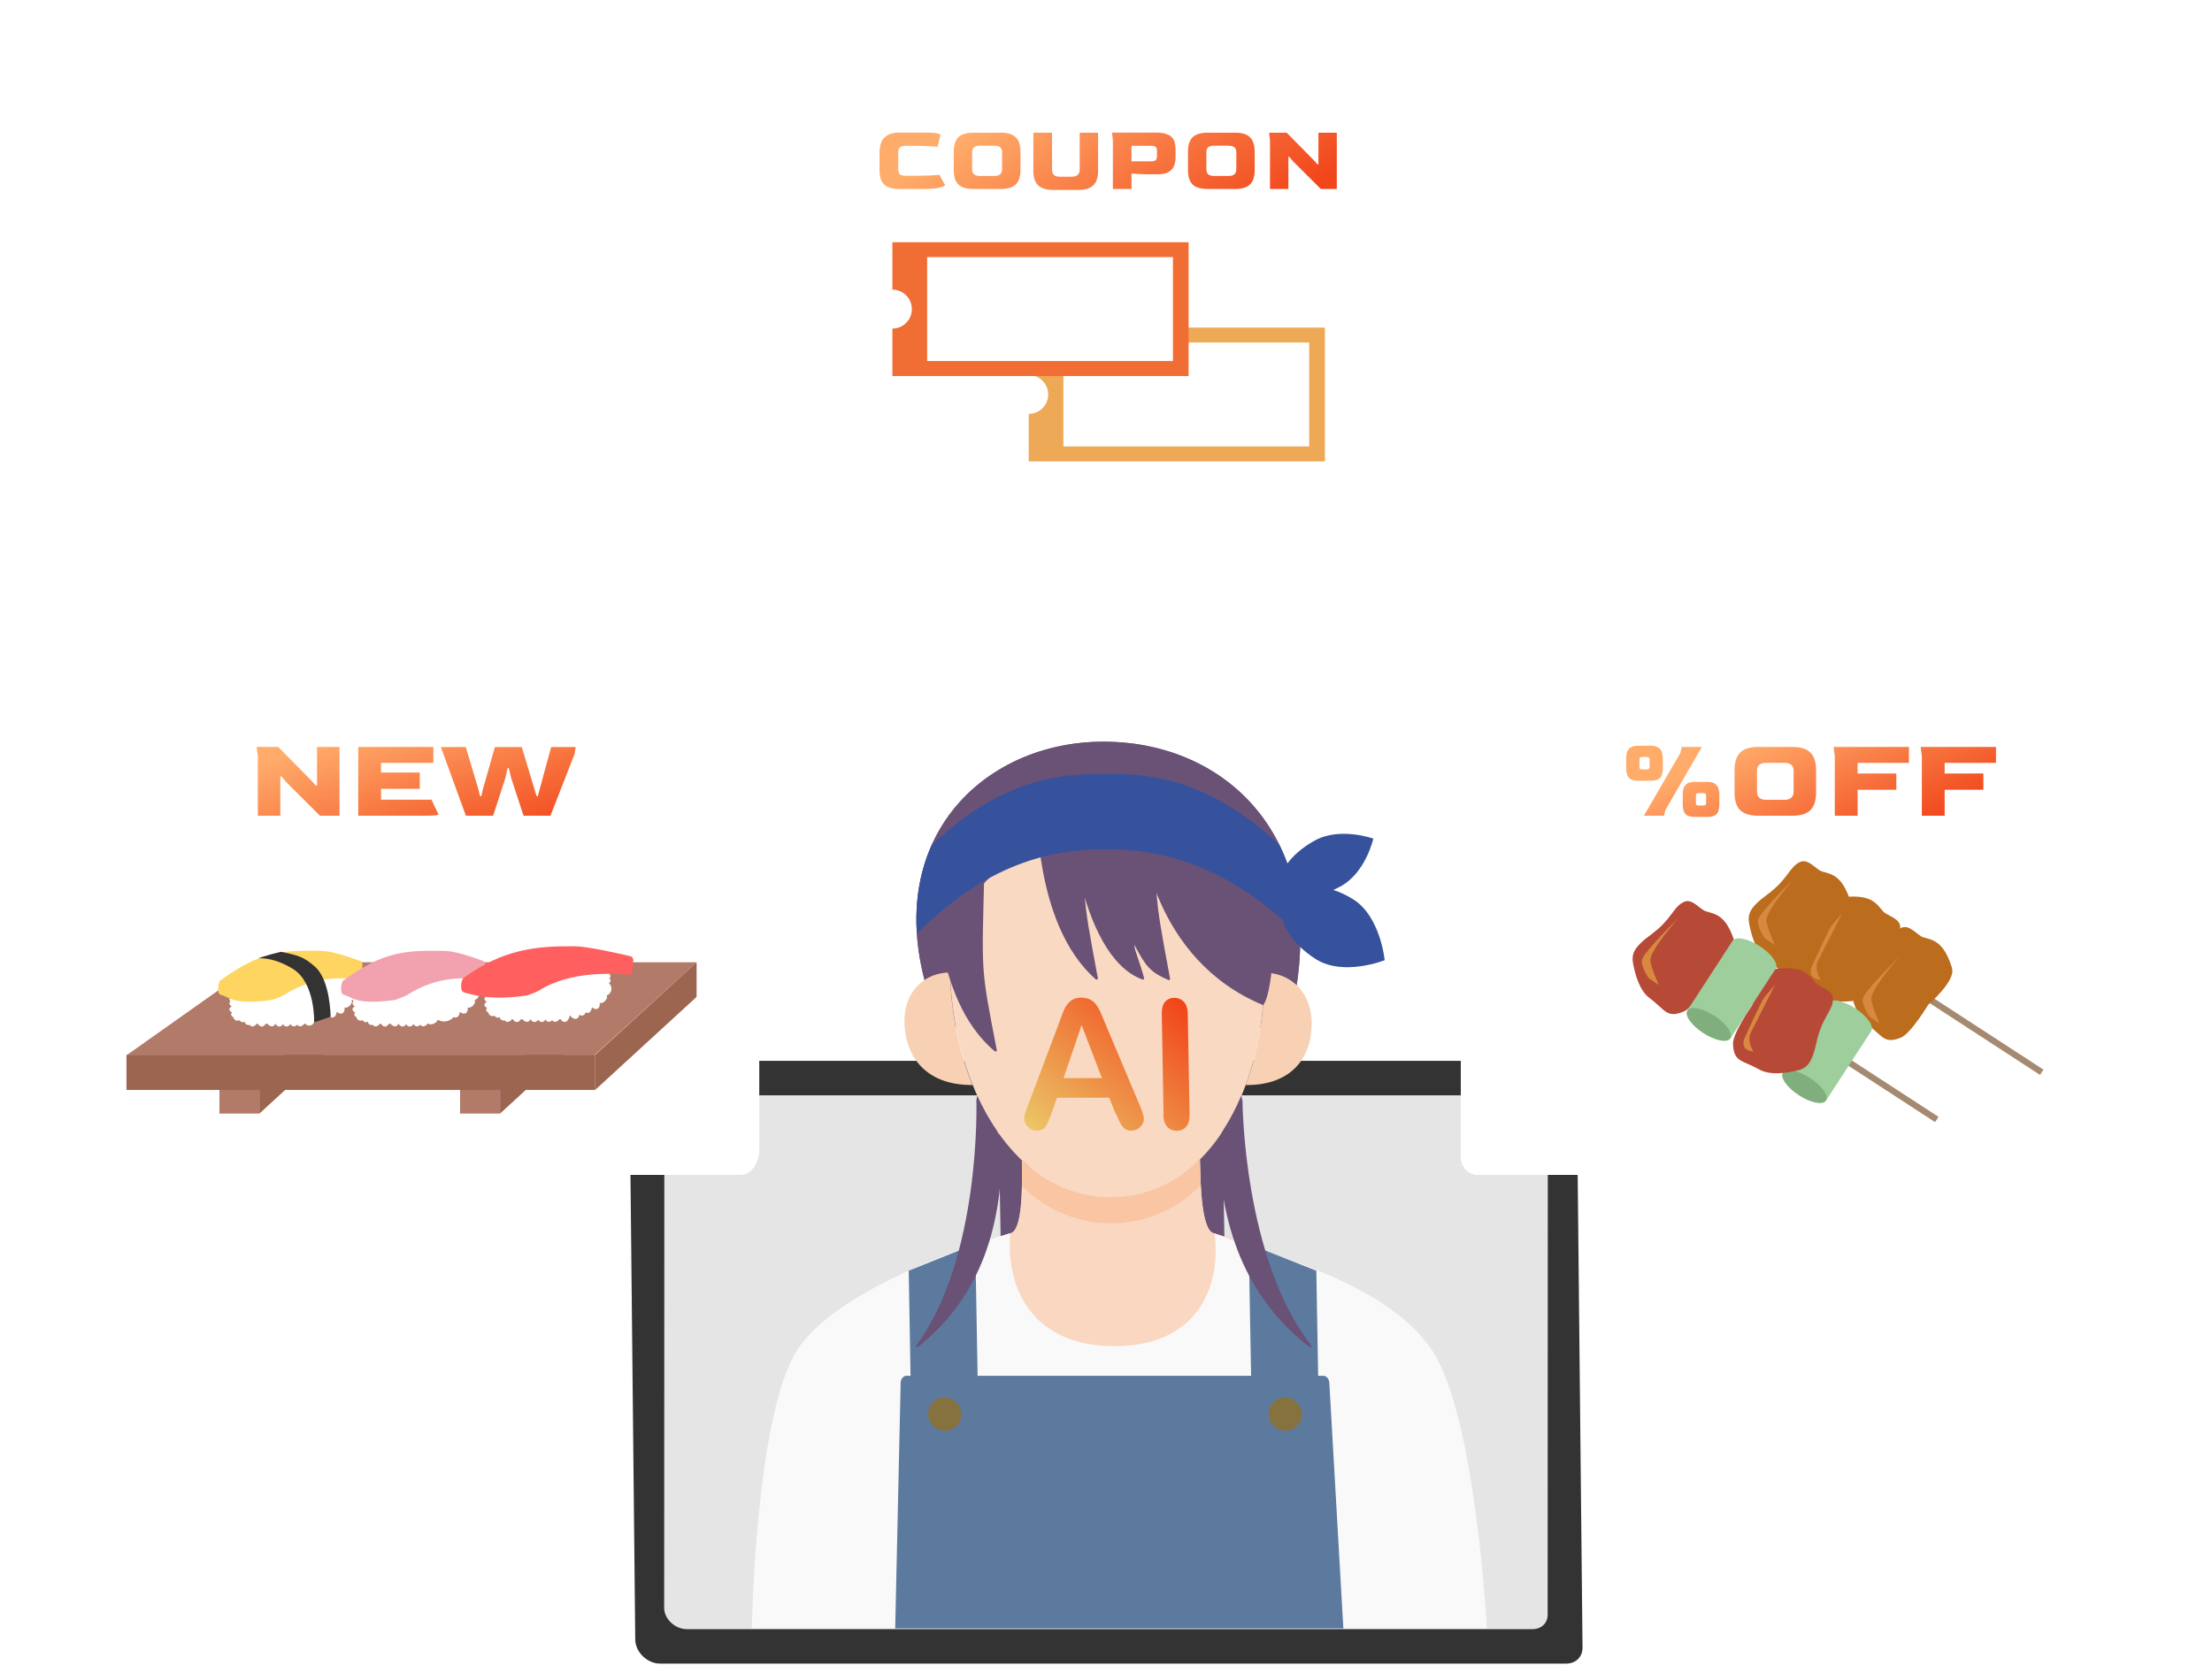 <svg width="234" height="177" viewBox="0 0 234 177" fill="none" xmlns="http://www.w3.org/2000/svg">
<g clip-path="url(#clip0_14_2975)">
<path d="M165.69 176.003H69.81C68.47 176.003 67.22 174.782 67.2 173.472L66.59 113.931C66.58 112.94 67.3 112.23 68.31 112.23H164.19C165.53 112.23 166.78 113.45 166.8 114.761L167.41 174.302C167.42 175.292 166.7 176.003 165.69 176.003Z" fill="#333333"/>
<path d="M162.1 172.361H72.67C71.42 172.361 70.26 171.281 70.26 170.12L70.28 117.392C70.28 116.511 70.96 115.881 71.9 115.881H161.33C162.58 115.881 163.74 116.961 163.74 118.122L163.72 170.851C163.72 171.731 163.04 172.361 162.1 172.361Z" fill="#E5E5E5"/>
<path d="M99.55 108.689C91.64 90.552 102.98 78.468 116.73 78.468C130.48 78.468 141.49 89.842 136.19 108.699" fill="#6A5276"/>
<path d="M99.55 108.689C91.64 90.552 102.98 78.468 116.73 78.468C130.48 78.468 141.49 89.842 136.19 108.699" fill="#6A5276"/>
<path d="M129.6 135.338H105.93L105.59 115.781H129.26L129.6 135.338Z" fill="#6A5276"/>
<path d="M137.04 104.097C138.16 105.097 138.86 106.678 138.75 108.699C138.62 111.219 137.46 113.3 135.05 114.251C134.14 114.611 133.05 114.811 131.78 114.791C133.15 111.119 133.81 106.978 133.73 102.906C134.99 102.906 136.15 103.327 137.03 104.107V104.087L137.04 104.097Z" fill="#F8D1B5"/>
<path d="M100.51 102.906C100.58 106.978 101.4 111.139 102.88 114.791C98.26 114.821 95.99 112.16 95.7 108.689C95.54 106.668 96.17 105.077 97.27 104.097C98.13 103.317 99.26 102.886 100.51 102.886V102.906Z" fill="#F8D1B5"/>
<path d="M128.4 130.476C129.54 130.806 130.66 131.387 131.8 131.767C137.22 133.758 145.34 136.819 147.01 138.889C150.41 143.061 140.49 145.552 117.9 145.552C85.52 145.552 84.62 141.97 90.59 137.419C92.83 135.708 100.23 133.027 102.14 132.407C104.04 131.787 105.75 130.816 106.91 130.476C108.15 130.166 108.17 125.775 108.11 122.794C110.67 125.194 113.82 126.665 117.52 126.665C121.22 126.665 124.45 125.144 126.94 122.654C126.99 125.655 127.15 130.166 128.4 130.476Z" fill="#F9D9C2"/>
<path d="M116.88 88.371C128.54 88.371 133.62 96.474 133.73 102.907C133.8 106.978 133.13 111.139 131.78 114.791C130.65 117.852 129.03 120.583 126.96 122.644C124.47 125.134 121.32 127.665 117.56 127.665C113.8 127.665 110.67 125.194 108.13 122.784C105.93 120.703 104.16 117.932 102.9 114.791C101.41 111.119 100.6 106.978 100.53 102.907C100.42 96.484 105.24 88.371 116.9 88.371H116.88Z" fill="#F9D9C2"/>
<path d="M128.4 130.476C129.54 130.806 130.7 131.157 131.84 131.547C128.98 136.989 124.11 145.552 117.9 145.552C111.69 145.552 106.51 136.999 103.44 131.567C104.58 131.177 105.74 130.816 106.9 130.476C108.14 130.166 108.16 125.775 108.1 122.794C110.66 125.194 113.81 126.665 117.51 126.665C121.21 126.665 124.44 125.144 126.93 122.654C126.98 125.655 127.14 130.166 128.39 130.476H128.4Z" fill="#F9D7C0"/>
<path d="M151.54 142.931C146.75 135.678 134.65 132.877 128.49 130.506C129.2 136.508 126.41 142.421 117.89 142.421C109.37 142.421 106.37 136.468 106.87 130.476C106 130.706 88.79 135.688 84.26 142.941C79.92 149.883 79.53 172.281 79.53 172.281H157.29C157.29 172.281 156.12 149.883 151.54 142.941V142.931Z" fill="#F9F9F9"/>
<path d="M118.02 117.842L117.34 116.131H111.82L111.2 117.872C110.96 118.552 110.75 119.012 110.57 119.252C110.39 119.483 110.11 119.613 109.69 119.613C109.35 119.613 109.03 119.493 108.77 119.242C108.5 118.992 108.36 118.702 108.35 118.382C108.35 118.192 108.37 118.012 108.43 117.802C108.49 117.602 108.59 117.332 108.73 116.982L112.06 108.159C112.15 107.908 112.27 107.598 112.4 107.238C112.53 106.878 112.67 106.588 112.84 106.348C112.99 106.118 113.19 105.928 113.45 105.768C113.71 105.608 114.02 105.548 114.39 105.548C114.76 105.548 115.09 105.628 115.36 105.768C115.63 105.908 115.83 106.098 115.99 106.328C116.15 106.558 116.29 106.808 116.41 107.058C116.52 107.308 116.67 107.668 116.85 108.119L120.55 116.892C120.84 117.562 120.99 118.042 121 118.352C121.01 118.662 120.89 118.962 120.63 119.222C120.37 119.483 120.06 119.613 119.69 119.613C119.47 119.613 119.29 119.583 119.13 119.503C118.97 119.423 118.85 119.312 118.74 119.192C118.63 119.052 118.52 118.852 118.39 118.582C118.26 118.302 118.16 118.072 118.07 117.852L118.05 117.822L118.02 117.842ZM112.51 114.061H116.57L114.42 108.449L112.51 114.061ZM123.09 117.932L122.9 107.228C122.9 106.668 123.01 106.248 123.25 105.988C123.49 105.708 123.82 105.568 124.22 105.568C124.62 105.568 124.97 105.708 125.24 105.988C125.49 106.268 125.64 106.688 125.65 107.248L125.84 117.952C125.84 118.512 125.73 118.932 125.47 119.212C125.23 119.493 124.89 119.633 124.47 119.633C124.05 119.633 123.75 119.493 123.48 119.212C123.23 118.932 123.08 118.512 123.07 117.952L123.09 117.932Z" fill="url(#paint0_linear_14_2975)"/>
<path d="M109.67 83.269C109.61 84.54 109.18 97.745 115.92 103.607C116.01 103.687 116.16 103.607 116.14 103.497C114.38 94.023 114.54 95.284 114.82 83.299C114.82 83.24 114.76 83.179 114.69 83.179H109.79C109.72 83.179 109.67 83.219 109.66 83.279L109.67 83.269Z" fill="#6A5276"/>
<path d="M120 99.966C121.2 102.176 121.58 102.797 123.59 103.677C123.68 103.717 123.8 103.647 123.78 103.547C122 93.933 122.16 95.264 122.43 83.21C122.43 83.15 122.37 83.09 122.3 83.09H117.28C117.28 83.09 117.28 83.12 117.29 83.16H112.89C112.82 83.16 112.76 83.2 112.76 83.27C112.84 84.76 113.87 101.056 120.85 103.627C120.95 103.667 121.05 103.577 121.03 103.487C120.63 101.906 120 100.536 119.99 99.956L120 99.966Z" fill="#6A5276"/>
<path d="M120.79 88.371C120.79 88.371 121.81 101.446 133.62 106.338C134.4 105.497 134.71 100.826 134.71 100.826L130.22 88.811L120.8 88.361L120.79 88.371Z" fill="#6A5276"/>
<path d="M98.99 91.743C98.93 92.953 98.49 105.608 105.23 111.22C105.32 111.29 105.47 111.22 105.45 111.109C103.7 102.046 103.86 103.247 104.14 91.763C104.14 91.703 104.08 91.643 104.01 91.643H99.11C99.04 91.643 98.99 91.683 98.98 91.733L98.99 91.743Z" fill="#6A5276"/>
<path d="M103.59 155.155H96.49L96.13 134.438L103.17 131.607L103.59 155.155Z" fill="#5C7A9E"/>
<path d="M132.52 155.155H139.61L139.25 134.438L132.1 131.607L132.52 155.155Z" fill="#5C7A9E"/>
<path d="M131.44 116.481C131.44 116.481 131.39 116.251 131.31 115.911C130.76 117.222 130.11 118.462 129.37 119.602C129.36 119.622 128.88 120.583 128.88 120.603C129.02 129.496 131.62 137.169 138.52 142.511C138.64 142.601 138.79 142.451 138.7 142.331C131.5 133.067 131.44 116.471 131.44 116.471V116.481Z" fill="#6A5276"/>
<path d="M103.27 116.481C103.27 116.481 103.31 116.251 103.38 115.911C103.98 117.222 104.67 118.462 105.45 119.602C105.46 119.622 105.97 120.583 105.98 120.603C106.15 129.496 103.82 137.169 97.11 142.511C96.99 142.601 96.84 142.451 96.93 142.331C103.8 133.067 103.29 116.471 103.29 116.471L103.27 116.481Z" fill="#6A5276"/>
<path d="M116.92 81.889C113.19 81.889 106.54 81.799 98.56 89.422C97.35 92.123 96.77 95.264 97 98.765C104.36 91.423 111.05 89.842 116.98 89.842C122.91 89.842 129.81 91.463 137.54 99.035C137.48 95.344 136.68 92.093 135.31 89.332C127.16 81.799 120.64 81.889 116.93 81.889H116.92Z" fill="#36529C"/>
<path d="M141.82 93.773C139.16 95.224 136.4 95.304 135.65 93.964C134.9 92.623 136.45 90.362 139.11 88.912C141.77 87.461 145.28 88.722 145.28 88.722C145.28 88.722 144.48 92.323 141.82 93.773Z" fill="#36529C"/>
<path d="M139.25 101.506C136.32 99.695 134.82 96.805 135.89 95.044C136.96 93.283 140.2 93.323 143.12 95.124C146.04 96.925 146.48 101.586 146.48 101.586C146.48 101.586 142.17 103.307 139.25 101.506Z" fill="#36529C"/>
<path d="M94.7 172.281L95.28 146.222C95.33 145.832 95.59 145.552 95.9 145.552H139.98C140.29 145.552 140.56 145.832 140.62 146.222L142.11 172.281H94.69H94.7Z" fill="#5C7A9E"/>
<path d="M137.72 149.613C137.74 150.584 136.96 151.374 135.99 151.374C135.02 151.374 134.22 150.584 134.2 149.613C134.18 148.643 134.96 147.853 135.93 147.853C136.9 147.853 137.7 148.643 137.72 149.613Z" fill="#86723E"/>
<path d="M101.7 149.613C101.72 150.584 100.94 151.374 99.97 151.374C99 151.374 98.2 150.584 98.18 149.613C98.16 148.643 98.94 147.853 99.91 147.853C100.88 147.853 101.68 148.643 101.7 149.613Z" fill="#86723E"/>
<path d="M140.63 146.212L142.12 172.271L140.63 146.212Z" fill="#5C7A9E"/>
<path d="M117.52 126.665C113.82 126.665 110.67 125.184 108.11 122.794C108.12 123.624 108.13 124.554 108.11 125.475C108.13 125.495 108.15 125.525 108.17 125.545C110.72 127.955 113.82 129.416 117.58 129.416C121.34 129.416 124.51 127.895 127 125.405C127 125.405 127.02 125.385 127.02 125.375C126.97 124.434 126.94 123.484 126.93 122.654C124.44 125.144 121.21 126.665 117.51 126.665H117.52Z" fill="#F9C5A2"/>
<g filter="url(#filter0_d_14_2975)">
<rect x="154.56" y="73.674" width="73.569" height="50.625" rx="1.688" fill="white" shape-rendering="crispEdges"/>
<path d="M173.295 82.599C172.932 82.599 172.659 82.541 172.478 82.425C172.296 82.302 172.177 82.136 172.119 81.93C172.061 81.724 172.032 81.501 172.032 81.262V80.235C172.032 80.02 172.057 79.814 172.107 79.616C172.164 79.41 172.28 79.241 172.453 79.109C172.635 78.969 172.915 78.898 173.295 78.898H174.643C175.006 78.898 175.279 78.969 175.46 79.109C175.642 79.241 175.761 79.41 175.819 79.616C175.877 79.814 175.906 80.02 175.906 80.235V81.262C175.906 81.501 175.877 81.724 175.819 81.93C175.761 82.136 175.642 82.302 175.46 82.425C175.279 82.541 175.006 82.599 174.643 82.599H173.295ZM173.901 86.299L177.762 79.653L177.91 79.022H180.039L176.178 85.692L176.029 86.299H173.901ZM173.678 81.398H174.26C174.351 81.398 174.412 81.373 174.445 81.324C174.487 81.266 174.507 81.208 174.507 81.151V80.334C174.507 80.276 174.487 80.222 174.445 80.173C174.412 80.115 174.351 80.086 174.26 80.086H173.678C173.579 80.086 173.509 80.115 173.468 80.173C173.435 80.222 173.422 80.276 173.431 80.334V81.151C173.422 81.208 173.435 81.266 173.468 81.324C173.501 81.373 173.571 81.398 173.678 81.398ZM179.272 86.422C178.909 86.422 178.636 86.365 178.455 86.249C178.273 86.125 178.154 85.96 178.096 85.754C178.038 85.548 178.009 85.325 178.009 85.086V84.059C178.009 83.844 178.034 83.638 178.084 83.44C178.141 83.234 178.257 83.065 178.43 82.933C178.612 82.792 178.892 82.722 179.272 82.722H180.621C180.984 82.722 181.256 82.792 181.437 82.933C181.619 83.065 181.738 83.234 181.796 83.44C181.854 83.638 181.883 83.844 181.883 84.059V85.086C181.883 85.325 181.854 85.548 181.796 85.754C181.738 85.96 181.619 86.125 181.437 86.249C181.256 86.365 180.984 86.422 180.621 86.422H179.272ZM179.655 85.222H180.237C180.328 85.222 180.39 85.197 180.423 85.148C180.464 85.09 180.484 85.032 180.484 84.975V84.158C180.484 84.1 180.464 84.046 180.423 83.997C180.39 83.939 180.328 83.91 180.237 83.91H179.655C179.556 83.91 179.486 83.939 179.445 83.997C179.412 84.046 179.4 84.1 179.408 84.158V84.975C179.4 85.032 179.412 85.09 179.445 85.148C179.478 85.197 179.548 85.222 179.655 85.222ZM186.004 86.299C185.129 86.299 184.49 86.105 184.086 85.717C183.69 85.321 183.492 84.694 183.492 83.836V81.472C183.492 80.631 183.69 80.012 184.086 79.616C184.482 79.22 185.121 79.022 186.004 79.022H189.617C190.484 79.022 191.115 79.22 191.511 79.616C191.915 80.012 192.117 80.631 192.117 81.472V83.836C192.117 84.694 191.915 85.321 191.511 85.717C191.107 86.105 190.475 86.299 189.617 86.299H186.004ZM186.858 84.616H188.776C189.419 84.616 189.741 84.323 189.741 83.737V81.571C189.741 80.994 189.419 80.705 188.776 80.705H186.858C186.528 80.705 186.28 80.771 186.115 80.903C185.95 81.035 185.868 81.258 185.868 81.571V83.737C185.868 84.042 185.95 84.265 186.115 84.405C186.28 84.546 186.528 84.616 186.858 84.616ZM194.096 86.299V80.012L193.972 79.022H201.942V80.705H196.509V81.831H200.605V83.551H196.509V86.299H194.096ZM203.305 86.299V80.012L203.181 79.022H211.151V80.705H205.718V81.831H209.814V83.551H205.718V86.299H203.305Z" fill="url(#paint1_linear_14_2975)"/>
<path d="M189.266 95.659L188.903 96.217L215.806 113.721L216.169 113.162L189.266 95.659Z" fill="#A58971"/>
<path d="M195.777 95.461C196.199 96.811 193.273 99.316 193.273 99.316C193.273 99.316 191.426 102.386 190.372 102.808C188.56 103.534 188.458 102.623 186.764 101.357C185.642 100.514 185.237 98.683 185.069 97.882C184.833 96.752 185.018 96.069 186.949 94.643C189.192 92.99 189.243 91.75 190.423 91.193C191.283 90.788 192.126 92.003 192.725 92.189C193.762 92.501 194.884 92.568 195.786 95.453L195.777 95.461Z" fill="#BC6C1D"/>
<path d="M206.495 102.428C206.916 103.778 203.99 106.283 203.99 106.283C203.99 106.283 202.144 109.353 201.09 109.775C199.277 110.501 199.176 109.59 197.481 108.324C196.359 107.481 195.955 105.65 195.786 104.849C195.55 103.719 195.735 103.036 197.666 101.61C199.909 99.957 199.96 98.717 201.14 98.16C202 97.755 202.843 98.97 203.442 99.156C204.479 99.468 205.601 99.535 206.503 102.42L206.495 102.428Z" fill="#BC6C1D"/>
<path d="M194.959 94.93C193.551 95.09 192.455 98.784 192.455 98.784C192.455 98.784 190.397 101.72 190.44 102.858C190.515 104.807 191.384 104.537 193.222 105.566C194.445 106.249 196.283 105.878 197.084 105.71C198.214 105.473 198.762 105.026 199.276 102.673C199.875 99.957 200.988 99.4 201.022 98.101C201.039 97.148 199.588 96.878 199.184 96.397C198.475 95.571 197.961 94.584 194.959 94.921V94.93Z" fill="#BC6C1D"/>
<path d="M186.14 98.253C186.021 97.95 185.937 97.637 185.971 97.359C186.055 96.583 189.883 92.855 189.883 92.855C189.883 92.855 186.73 96.397 186.873 97.427C187.016 98.456 187.784 99.991 187.784 99.991L186.789 99.341C186.73 99.299 186.671 99.248 186.629 99.181C186.519 99.012 186.3 98.65 186.14 98.253Z" fill="#D8883F"/>
<path d="M197.227 106.57C197.109 106.266 197.025 105.954 197.059 105.676C197.143 104.9 200.971 101.172 200.971 101.172C200.971 101.172 197.817 104.714 197.961 105.743C198.104 106.772 198.871 108.308 198.871 108.308L197.876 107.658C197.817 107.616 197.758 107.565 197.716 107.498C197.607 107.329 197.387 106.966 197.227 106.57Z" fill="#D8883F"/>
<path d="M192.607 103.66C192.607 103.66 191.865 102.538 192.329 101.652C192.793 100.767 194.892 96.591 194.892 96.591C194.892 96.591 193.981 97.654 193.72 97.975C193.459 98.295 191.705 102.158 191.705 102.158C191.705 102.158 190.98 103.516 192.607 103.66Z" fill="#D8883F"/>
<path d="M178.168 100.655L177.805 101.213L204.708 118.717L205.071 118.158L178.168 100.655Z" fill="#A58971"/>
<path d="M183.497 99.681C183.919 101.031 180.993 103.536 180.993 103.536C180.993 103.536 179.147 106.606 178.093 107.028C176.28 107.753 176.178 106.843 174.484 105.577C173.362 104.734 172.957 102.903 172.789 102.102C172.553 100.972 172.738 100.289 174.669 98.863C176.912 97.21 176.963 95.97 178.143 95.413C179.003 95.008 179.846 96.223 180.445 96.409C181.482 96.721 182.604 96.788 183.506 99.673L183.497 99.681Z" fill="#B74937"/>
<path d="M173.86 102.473C173.742 102.17 173.657 101.858 173.691 101.579C173.776 100.803 177.604 97.075 177.604 97.075C177.604 97.075 174.45 100.618 174.593 101.647C174.737 102.676 175.504 104.211 175.504 104.211L174.509 103.561C174.45 103.519 174.391 103.469 174.349 103.401C174.239 103.232 174.02 102.87 173.86 102.473Z" fill="#D8883F"/>
<path d="M197.948 109.071C198.276 108.567 197.523 107.495 196.265 106.678C195.008 105.86 193.724 105.605 193.396 106.109C193.069 106.613 193.822 107.684 195.079 108.502C196.336 109.32 197.621 109.574 197.948 109.071Z" fill="#9DCE9B"/>
<path d="M193.401 106.114L188.611 113.482L193.163 116.444L197.953 109.076L193.401 106.114Z" fill="#9DCE9B"/>
<path d="M193.159 116.44C193.487 115.936 192.733 114.865 191.476 114.047C190.219 113.229 188.935 112.975 188.607 113.478C188.28 113.982 189.033 115.054 190.29 115.871C191.547 116.689 192.832 116.944 193.159 116.44Z" fill="#80AF7D"/>
<path d="M187.849 102.516C186.44 102.676 185.344 106.37 185.344 106.37C185.344 106.37 183.287 109.306 183.329 110.444C183.405 112.393 184.273 112.123 186.112 113.152C187.334 113.835 189.172 113.464 189.973 113.295C191.103 113.059 191.651 112.612 192.166 110.259C192.764 107.543 193.877 106.986 193.911 105.687C193.928 104.734 192.478 104.464 192.073 103.983C191.365 103.157 190.85 102.17 187.849 102.507V102.516Z" fill="#B74937"/>
<path d="M185.496 111.246C185.496 111.246 184.754 110.124 185.218 109.238C185.681 108.353 187.781 104.177 187.781 104.177C187.781 104.177 186.87 105.24 186.609 105.561C186.348 105.881 184.594 109.744 184.594 109.744C184.594 109.744 183.869 111.102 185.496 111.246Z" fill="#D8883F"/>
<path d="M187.845 102.496C188.173 101.992 187.419 100.921 186.162 100.103C184.905 99.285 183.621 99.031 183.293 99.534C182.966 100.038 183.719 101.11 184.976 101.927C186.233 102.745 187.518 103 187.845 102.496Z" fill="#9DCE9B"/>
<path d="M183.291 99.526L178.501 106.894L183.053 109.856L187.843 102.488L183.291 99.526Z" fill="#9DCE9B"/>
<path d="M183.049 109.861C183.376 109.357 182.623 108.286 181.366 107.468C180.109 106.65 178.824 106.396 178.497 106.899C178.169 107.403 178.923 108.475 180.18 109.292C181.437 110.11 182.721 110.365 183.049 109.861Z" fill="#80AF7D"/>
<path d="M186.774 133.887L188.15 123.693H195.925L186.765 133.887H186.774Z" fill="white"/>
</g>
<g filter="url(#filter1_d_14_2975)">
<rect x="81" y="5.366" width="73.569" height="50.625" rx="1.688" fill="white"/>
<path d="M95.099 19.991C94.376 19.991 93.853 19.832 93.529 19.515C93.205 19.198 93.043 18.685 93.043 17.976V16.123C93.043 15.394 93.222 14.864 93.58 14.534C93.938 14.196 94.444 14.027 95.099 14.027H98.055C98.521 14.027 98.875 14.054 99.118 14.108C99.368 14.156 99.493 14.206 99.493 14.26L99.179 15.526C99.01 15.506 98.68 15.485 98.187 15.465C97.701 15.438 97.087 15.425 96.344 15.425H95.828C95.51 15.425 95.294 15.485 95.18 15.607C95.072 15.722 95.018 15.9 95.018 16.143V17.875C95.018 18.104 95.065 18.283 95.159 18.412C95.261 18.533 95.484 18.594 95.828 18.594H96.243C97.208 18.594 97.944 18.584 98.45 18.563C98.956 18.536 99.26 18.509 99.361 18.482L99.979 19.576C99.979 19.61 99.908 19.66 99.766 19.728C99.631 19.795 99.398 19.856 99.068 19.91C98.744 19.964 98.291 19.991 97.711 19.991H95.099ZM102.95 19.991C102.234 19.991 101.711 19.832 101.38 19.515C101.056 19.191 100.894 18.678 100.894 17.976V16.042C100.894 15.354 101.056 14.848 101.38 14.524C101.704 14.2 102.227 14.037 102.95 14.037H105.906C106.615 14.037 107.131 14.2 107.455 14.524C107.786 14.848 107.951 15.354 107.951 16.042V17.976C107.951 18.678 107.786 19.191 107.455 19.515C107.124 19.832 106.608 19.991 105.906 19.991H102.95ZM103.648 18.614H105.218C105.744 18.614 106.007 18.374 106.007 17.895V16.123C106.007 15.651 105.744 15.415 105.218 15.415H103.648C103.378 15.415 103.176 15.469 103.041 15.576C102.906 15.684 102.838 15.867 102.838 16.123V17.895C102.838 18.145 102.906 18.327 103.041 18.442C103.176 18.557 103.378 18.614 103.648 18.614ZM111.373 20.092C110.698 20.092 110.185 19.934 109.834 19.616C109.489 19.299 109.317 18.786 109.317 18.077V14.037H111.292V17.895C111.292 18.212 111.369 18.425 111.525 18.533C111.68 18.641 111.872 18.695 112.102 18.695H113.408C113.624 18.695 113.813 18.641 113.975 18.533C114.137 18.418 114.218 18.206 114.218 17.895V14.037H116.162V18.077C116.162 18.786 115.99 19.299 115.645 19.616C115.308 19.934 114.798 20.092 114.117 20.092H111.373ZM117.728 19.991V14.848L117.627 14.027H122.314C122.767 14.027 123.128 14.078 123.398 14.179C123.675 14.274 123.88 14.405 124.015 14.574C124.157 14.736 124.248 14.928 124.289 15.151C124.336 15.367 124.36 15.597 124.36 15.84V16.64C124.36 16.964 124.306 17.264 124.198 17.541C124.096 17.811 123.904 18.03 123.621 18.199C123.344 18.361 122.942 18.442 122.416 18.442H121.717C121.292 18.442 120.894 18.432 120.522 18.412C120.158 18.391 119.884 18.374 119.702 18.361V19.991H117.728ZM119.702 17.065H121.798C122.021 17.065 122.176 17.021 122.264 16.933C122.352 16.846 122.395 16.704 122.395 16.508V15.992C122.395 15.796 122.355 15.654 122.274 15.566C122.193 15.472 122.038 15.425 121.808 15.425H119.702V17.065ZM127.728 19.991C127.013 19.991 126.489 19.832 126.159 19.515C125.835 19.191 125.673 18.678 125.673 17.976V16.042C125.673 15.354 125.835 14.848 126.159 14.524C126.483 14.2 127.006 14.037 127.728 14.037H130.685C131.393 14.037 131.91 14.2 132.234 14.524C132.564 14.848 132.73 15.354 132.73 16.042V17.976C132.73 18.678 132.564 19.191 132.234 19.515C131.903 19.832 131.387 19.991 130.685 19.991H127.728ZM128.427 18.614H129.996C130.523 18.614 130.786 18.374 130.786 17.895V16.123C130.786 15.651 130.523 15.415 129.996 15.415H128.427C128.157 15.415 127.954 15.469 127.819 15.576C127.684 15.684 127.617 15.867 127.617 16.123V17.895C127.617 18.145 127.684 18.327 127.819 18.442C127.954 18.557 128.157 18.614 128.427 18.614ZM134.349 19.991V14.848L134.248 14.037H136.111L138.966 16.933L139.361 17.379H139.472V14.037H141.416V19.991H139.725L136.789 17.065L136.394 16.589H136.293V19.991H134.349Z" fill="url(#paint2_linear_14_2975)"/>
<path d="M108.825 34.645V39.671C109.957 39.671 110.883 40.589 110.883 41.731C110.883 42.873 109.966 43.79 108.825 43.79V48.816H140.159V34.655H108.825V34.645Z" fill="#EDA956"/>
<path d="M138.494 36.236H112.492V47.234H138.494V36.236Z" fill="white"/>
<path d="M94.403 25.616V30.642C95.535 30.642 96.462 31.559 96.462 32.701C96.462 33.843 95.545 34.76 94.403 34.76V39.787H125.738V25.625H94.403V25.616Z" fill="#F06D33"/>
<path d="M124.082 27.198H98.08V38.195H124.082V27.198Z" fill="white"/>
<path d="M118.369 69.937L120.737 55.991H114.833L118.379 69.937H118.369Z" fill="white"/>
</g>
<g filter="url(#filter2_d_14_2975)">
<path d="M78.383 73.674H8.687C7.62 73.674 6.75 74.888 6.75 76.39V121.582C6.75 123.084 7.62 124.299 8.687 124.299H78.383C79.449 124.299 80.319 123.084 80.319 121.582V76.39C80.319 74.888 79.449 73.674 78.383 73.674Z" fill="white"/>
<path d="M27.276 86.299V80.012L27.152 79.022H29.43L32.919 82.561L33.402 83.106H33.538V79.022H35.914V86.299H33.847L30.259 82.722L29.776 82.141H29.652V86.299H27.276ZM37.896 86.299V79.022H45.841V80.705H40.309V81.732H44.405V83.452H40.309V84.603H45.643L46.385 86.162C46.385 86.195 46.274 86.228 46.051 86.261C45.828 86.286 45.445 86.299 44.9 86.299H37.896ZM49.283 86.299L46.635 79.034H49.27L50.508 83.168L50.792 84.244H50.916L51.077 83.527L52.352 79.034H55.198L56.547 83.527L56.77 84.244H56.893L57.178 83.168L58.304 79.034H60.903L60.779 79.777L58.23 86.299H55.384L54.072 82.302L53.824 81.262H53.701L53.465 82.302L52.166 86.299H49.283Z" fill="url(#paint3_linear_14_2975)"/>
<path d="M52.886 114.109H48.668V117.813H52.886V114.109Z" fill="#B27A69"/>
<path d="M63.625 104.318V107.971L52.895 117.813V114.11L63.625 104.318Z" fill="#9B6550"/>
<path d="M27.432 114.109H23.213V117.813H27.432V114.109Z" fill="#B27A69"/>
<path d="M38.17 104.318V107.971L27.439 117.812V114.109L38.17 104.318Z" fill="#9B6550"/>
<path d="M62.869 111.649H13.378L27.293 101.807H73.692L62.869 111.649Z" fill="#B27A69"/>
<path d="M37.609 104.217C37.609 104.126 37.551 104.042 37.459 103.976C37.526 103.934 37.576 103.892 37.593 103.825C37.618 103.725 37.576 103.625 37.493 103.533C37.543 103.5 37.576 103.45 37.593 103.4C37.634 103.25 37.518 103.083 37.318 102.975C37.493 102.908 37.618 102.791 37.618 102.658C37.618 102.458 37.351 102.291 37.026 102.291C36.892 102.291 36.776 102.316 36.676 102.366H31.406L24.853 104.501V104.86C24.528 104.86 24.261 105.026 24.261 105.227C24.261 105.327 24.336 105.427 24.444 105.493C24.361 105.535 24.303 105.585 24.278 105.66C24.253 105.76 24.294 105.86 24.378 105.952C24.328 105.986 24.294 106.036 24.278 106.086C24.236 106.227 24.344 106.378 24.52 106.486C24.361 106.553 24.261 106.661 24.261 106.786C24.261 106.92 24.386 107.036 24.561 107.103C24.353 107.22 24.486 107.604 24.678 107.579C24.678 107.779 24.945 108.087 25.27 107.946C25.295 107.937 25.311 107.946 25.337 107.946C25.495 108.179 25.803 108.212 25.904 108.046C25.803 108.212 26.145 108.538 26.404 108.421C26.462 108.496 26.529 108.554 26.612 108.579C26.796 108.63 27.004 108.521 27.163 108.313H27.288C27.388 108.496 27.538 108.604 27.696 108.604C27.855 108.604 28.005 108.488 28.105 108.313H28.296C28.463 108.521 28.672 108.621 28.855 108.571C28.972 108.538 29.063 108.446 29.122 108.313H29.147C29.247 108.496 29.397 108.604 29.555 108.604C29.705 108.604 29.839 108.504 29.939 108.354C30.039 108.513 30.172 108.604 30.322 108.604C30.473 108.604 30.622 108.504 30.723 108.329C30.781 108.454 30.873 108.538 30.989 108.571C31.14 108.613 31.298 108.546 31.44 108.413C31.498 108.488 31.565 108.546 31.648 108.571C31.831 108.621 32.04 108.513 32.198 108.304H32.323C32.423 108.479 32.565 108.504 32.732 108.504C32.999 108.504 33.274 108.254 33.282 107.887C33.741 108.004 34.891 107.579 34.966 107.595C35.05 107.637 35.133 107.662 35.225 107.645C35.442 107.604 35.592 107.362 35.625 107.045C35.817 107.22 36.042 107.287 36.217 107.203C36.409 107.112 36.484 106.861 36.45 106.569C36.742 106.778 37.409 106.127 37.184 105.785C37.426 105.735 37.518 105.577 37.601 105.443C37.726 105.243 37.743 104.76 37.418 104.493C37.526 104.426 37.601 104.334 37.601 104.234L37.609 104.217Z" fill="white"/>
<path d="M33.85 100.589C29.781 100.547 27.522 100.673 23.361 103.692C23.303 103.734 23.253 103.784 23.22 103.85C23.036 104.226 23.053 104.651 23.095 104.918C23.12 105.093 23.245 105.226 23.42 105.268C24.195 105.435 24.629 106.386 28.739 105.794C28.923 105.769 29.89 105.368 30.048 105.268C33.342 103.158 36.36 103.458 37.794 103.608C38.027 103.633 38.244 103.458 38.261 103.216L38.344 102.074C38.361 101.865 38.219 101.698 38.019 101.632C36.91 101.248 35.159 100.598 33.85 100.589Z" fill="#FFD561"/>
<path d="M27.263 101.398C27.263 101.398 28.772 101.156 30.973 102.499C33.374 103.967 33.232 108.154 33.232 108.154L34.975 107.579C34.975 107.579 34.958 103.709 33.324 102.274C32.14 101.232 31.556 101.065 29.706 100.698C28.221 101.056 27.263 101.407 27.263 101.407V101.398Z" fill="#333333"/>
<path d="M50.636 104.218C50.636 104.126 50.577 104.043 50.485 103.976C50.552 103.934 50.602 103.892 50.619 103.826C50.644 103.726 50.602 103.625 50.519 103.534C50.569 103.5 50.602 103.45 50.619 103.4C50.66 103.25 50.544 103.083 50.344 102.975C50.519 102.908 50.644 102.791 50.644 102.658C50.644 102.458 50.377 102.291 50.052 102.291C49.919 102.291 49.802 102.316 49.702 102.366H44.432L37.879 104.501V104.86C37.554 104.86 37.287 105.027 37.287 105.227C37.287 105.327 37.362 105.427 37.471 105.494C37.387 105.535 37.329 105.585 37.304 105.661C37.279 105.761 37.321 105.861 37.404 105.952C37.354 105.986 37.321 106.036 37.304 106.086C37.262 106.228 37.37 106.378 37.546 106.486C37.387 106.553 37.287 106.661 37.287 106.787C37.287 106.92 37.412 107.037 37.587 107.103C37.379 107.22 37.512 107.604 37.704 107.579C37.704 107.779 37.971 108.088 38.296 107.946C38.321 107.937 38.338 107.946 38.363 107.946C38.521 108.179 38.83 108.213 38.93 108.046C38.83 108.213 39.171 108.538 39.43 108.421C39.488 108.496 39.555 108.555 39.638 108.58C39.822 108.63 40.03 108.521 40.189 108.313H40.314C40.414 108.496 40.564 108.605 40.722 108.605C40.881 108.605 41.031 108.488 41.131 108.313H41.322C41.489 108.521 41.698 108.621 41.881 108.571C41.998 108.538 42.09 108.446 42.148 108.313H42.173C42.273 108.496 42.423 108.605 42.581 108.605C42.731 108.605 42.865 108.505 42.965 108.355C43.065 108.513 43.198 108.605 43.349 108.605C43.499 108.605 43.649 108.505 43.749 108.329C43.807 108.455 43.899 108.538 44.016 108.571C44.166 108.613 44.324 108.546 44.466 108.413C44.524 108.488 44.591 108.546 44.674 108.571C44.858 108.621 45.066 108.513 45.224 108.304H45.349C45.45 108.48 46.167 108.329 46.308 107.887C46.917 108.246 47.642 108.038 47.992 107.596C48.076 107.637 48.159 107.662 48.251 107.646C48.468 107.604 48.618 107.362 48.651 107.045C48.843 107.22 49.068 107.287 49.243 107.204C49.435 107.112 49.51 106.862 49.477 106.57C49.768 106.778 50.435 106.128 50.21 105.786C50.452 105.736 50.544 105.577 50.627 105.444C50.752 105.244 50.769 104.76 50.444 104.493C50.552 104.426 50.627 104.334 50.627 104.234L50.636 104.218Z" fill="white"/>
<path d="M46.867 100.589C42.798 100.548 40.538 100.673 36.378 103.692C36.32 103.734 36.27 103.784 36.236 103.851C36.053 104.226 36.069 104.651 36.111 104.918C36.136 105.093 36.261 105.227 36.436 105.268C37.212 105.435 37.645 106.386 41.756 105.794C41.939 105.769 42.906 105.368 43.065 105.268C46.358 103.158 49.376 103.459 50.81 103.609C51.044 103.634 51.26 103.459 51.277 103.217L51.361 102.074C51.377 101.865 51.235 101.699 51.035 101.632C49.926 101.248 48.175 100.598 46.867 100.589Z" fill="#F2A2AE"/>
<path d="M64.594 103.742C64.594 103.65 64.535 103.567 64.444 103.5C64.51 103.458 64.56 103.417 64.577 103.35C64.602 103.25 64.56 103.15 64.477 103.058C64.527 103.025 64.56 102.975 64.577 102.925C64.619 102.775 64.502 102.608 64.302 102.499C64.477 102.433 64.602 102.316 64.602 102.182C64.602 101.982 64.335 101.815 64.01 101.815C63.877 101.815 63.76 101.84 63.66 101.89H58.391L51.837 104.026V104.384C51.512 104.384 51.245 104.551 51.245 104.751C51.245 104.851 51.32 104.951 51.429 105.018C51.345 105.06 51.287 105.11 51.262 105.185C51.237 105.285 51.279 105.385 51.362 105.477C51.312 105.51 51.279 105.56 51.262 105.61C51.22 105.752 51.329 105.902 51.504 106.011C51.345 106.077 51.245 106.186 51.245 106.311C51.245 106.444 51.37 106.561 51.545 106.628C51.337 106.745 51.47 107.128 51.662 107.103C51.662 107.303 51.929 107.612 52.254 107.47C52.279 107.462 52.296 107.47 52.321 107.47C52.479 107.704 52.788 107.737 52.888 107.57C52.788 107.737 53.13 108.062 53.388 107.946C53.446 108.021 53.513 108.079 53.596 108.104C53.78 108.154 53.988 108.046 54.147 107.837H54.272C54.372 108.021 54.522 108.129 54.68 108.129C54.839 108.129 54.989 108.012 55.089 107.837H55.281C55.447 108.046 55.656 108.146 55.839 108.096C55.956 108.062 56.048 107.971 56.106 107.837H56.131C56.231 108.021 56.381 108.129 56.54 108.129C56.69 108.129 56.823 108.029 56.923 107.879C57.023 108.037 57.157 108.129 57.307 108.129C57.457 108.129 57.607 108.029 57.707 107.854C57.765 107.979 57.857 108.062 57.974 108.096C58.124 108.137 58.282 108.071 58.424 107.937C58.482 108.012 58.549 108.071 58.632 108.096C58.816 108.146 59.024 108.037 59.183 107.829H59.308C59.408 108.004 59.558 108.121 59.724 108.121C59.991 108.121 60.216 107.812 60.275 107.404C60.5 107.712 60.808 107.871 61.033 107.762C61.175 107.695 61.259 107.537 61.275 107.345C61.384 107.429 61.5 107.47 61.617 107.445C61.767 107.42 61.892 107.295 61.959 107.112C62.042 107.153 62.126 107.178 62.217 107.162C62.434 107.12 62.584 106.878 62.618 106.561C62.809 106.736 63.035 106.803 63.21 106.72C63.401 106.628 63.476 106.378 63.443 106.086C63.735 106.294 64.402 105.644 64.177 105.302C64.418 105.252 64.51 105.093 64.594 104.96C64.719 104.76 64.735 104.276 64.41 104.009C64.519 103.942 64.594 103.85 64.594 103.75V103.742Z" fill="white"/>
<path d="M60.825 100.114C56.756 100.072 53.237 100.414 49.077 103.433C49.019 103.475 48.969 103.525 48.935 103.592C48.752 103.967 48.769 104.393 48.81 104.659C48.835 104.835 48.96 104.968 49.135 105.01C49.911 105.177 51.603 105.911 55.722 105.318C55.906 105.293 56.873 104.893 57.031 104.793C60.324 102.683 65.01 102.983 66.444 103.133C66.678 103.158 66.894 102.983 66.911 102.741L66.994 101.599C67.011 101.39 66.878 101.207 66.669 101.156C65.569 100.898 62.142 100.122 60.833 100.114H60.825Z" fill="#FF5F5F"/>
<path d="M62.961 111.607H13.378V115.31H62.961V111.607Z" fill="#9B6550"/>
<path d="M73.69 101.807V105.469L62.959 115.311V111.607L73.69 101.807Z" fill="#9B6550"/>
<path d="M48.105 136.791L46.73 123.871H38.955L48.115 136.791H48.105Z" fill="white"/>
</g>
</g>
<defs>
<filter id="filter0_d_14_2975" x="148.935" y="68.049" width="84.819" height="71.463" filterUnits="userSpaceOnUse" color-interpolation-filters="sRGB">
<feFlood flood-opacity="0" result="BackgroundImageFix"/>
<feColorMatrix in="SourceAlpha" type="matrix" values="0 0 0 0 0 0 0 0 0 0 0 0 0 0 0 0 0 0 127 0" result="hardAlpha"/>
<feOffset/>
<feGaussianBlur stdDeviation="2.812"/>
<feComposite in2="hardAlpha" operator="out"/>
<feColorMatrix type="matrix" values="0 0 0 0 0 0 0 0 0 0 0 0 0 0 0 0 0 0 0.35 0"/>
<feBlend mode="normal" in2="BackgroundImageFix" result="effect1_dropShadow_14_2975"/>
<feBlend mode="normal" in="SourceGraphic" in2="effect1_dropShadow_14_2975" result="shape"/>
</filter>
<filter id="filter1_d_14_2975" x="75.375" y="-0.259" width="84.819" height="75.821" filterUnits="userSpaceOnUse" color-interpolation-filters="sRGB">
<feFlood flood-opacity="0" result="BackgroundImageFix"/>
<feColorMatrix in="SourceAlpha" type="matrix" values="0 0 0 0 0 0 0 0 0 0 0 0 0 0 0 0 0 0 127 0" result="hardAlpha"/>
<feOffset/>
<feGaussianBlur stdDeviation="2.812"/>
<feComposite in2="hardAlpha" operator="out"/>
<feColorMatrix type="matrix" values="0 0 0 0 0 0 0 0 0 0 0 0 0 0 0 0 0 0 0.35 0"/>
<feBlend mode="normal" in2="BackgroundImageFix" result="effect1_dropShadow_14_2975"/>
<feBlend mode="normal" in="SourceGraphic" in2="effect1_dropShadow_14_2975" result="shape"/>
</filter>
<filter id="filter2_d_14_2975" x="1.125" y="68.049" width="84.819" height="74.367" filterUnits="userSpaceOnUse" color-interpolation-filters="sRGB">
<feFlood flood-opacity="0" result="BackgroundImageFix"/>
<feColorMatrix in="SourceAlpha" type="matrix" values="0 0 0 0 0 0 0 0 0 0 0 0 0 0 0 0 0 0 127 0" result="hardAlpha"/>
<feOffset/>
<feGaussianBlur stdDeviation="2.812"/>
<feComposite in2="hardAlpha" operator="out"/>
<feColorMatrix type="matrix" values="0 0 0 0 0 0 0 0 0 0 0 0 0 0 0 0 0 0 0.35 0"/>
<feBlend mode="normal" in2="BackgroundImageFix" result="effect1_dropShadow_14_2975"/>
<feBlend mode="normal" in="SourceGraphic" in2="effect1_dropShadow_14_2975" result="shape"/>
</filter>
<linearGradient id="paint0_linear_14_2975" x1="109.754" y1="122.231" x2="123.999" y2="105.247" gradientUnits="userSpaceOnUse">
<stop stop-color="#EBD06D"/>
<stop offset="1" stop-color="#F1451A"/>
</linearGradient>
<linearGradient id="paint1_linear_14_2975" x1="174.036" y1="83.739" x2="180.944" y2="98.359" gradientUnits="userSpaceOnUse">
<stop stop-color="#FFAB6A"/>
<stop offset="1" stop-color="#F1451A"/>
</linearGradient>
<linearGradient id="paint2_linear_14_2975" x1="96.741" y1="18.128" x2="109.791" y2="38.519" gradientUnits="userSpaceOnUse">
<stop stop-color="#FFAB6A"/>
<stop offset="1" stop-color="#F1451A"/>
</linearGradient>
<linearGradient id="paint3_linear_14_2975" x1="18.789" y1="83.739" x2="24.118" y2="99.862" gradientUnits="userSpaceOnUse">
<stop stop-color="#FFAB6A"/>
<stop offset="1" stop-color="#F1451A"/>
</linearGradient>
<clipPath id="clip0_14_2975">
<rect width="234" height="176.062" fill="white"/>
</clipPath>
</defs>
</svg>
